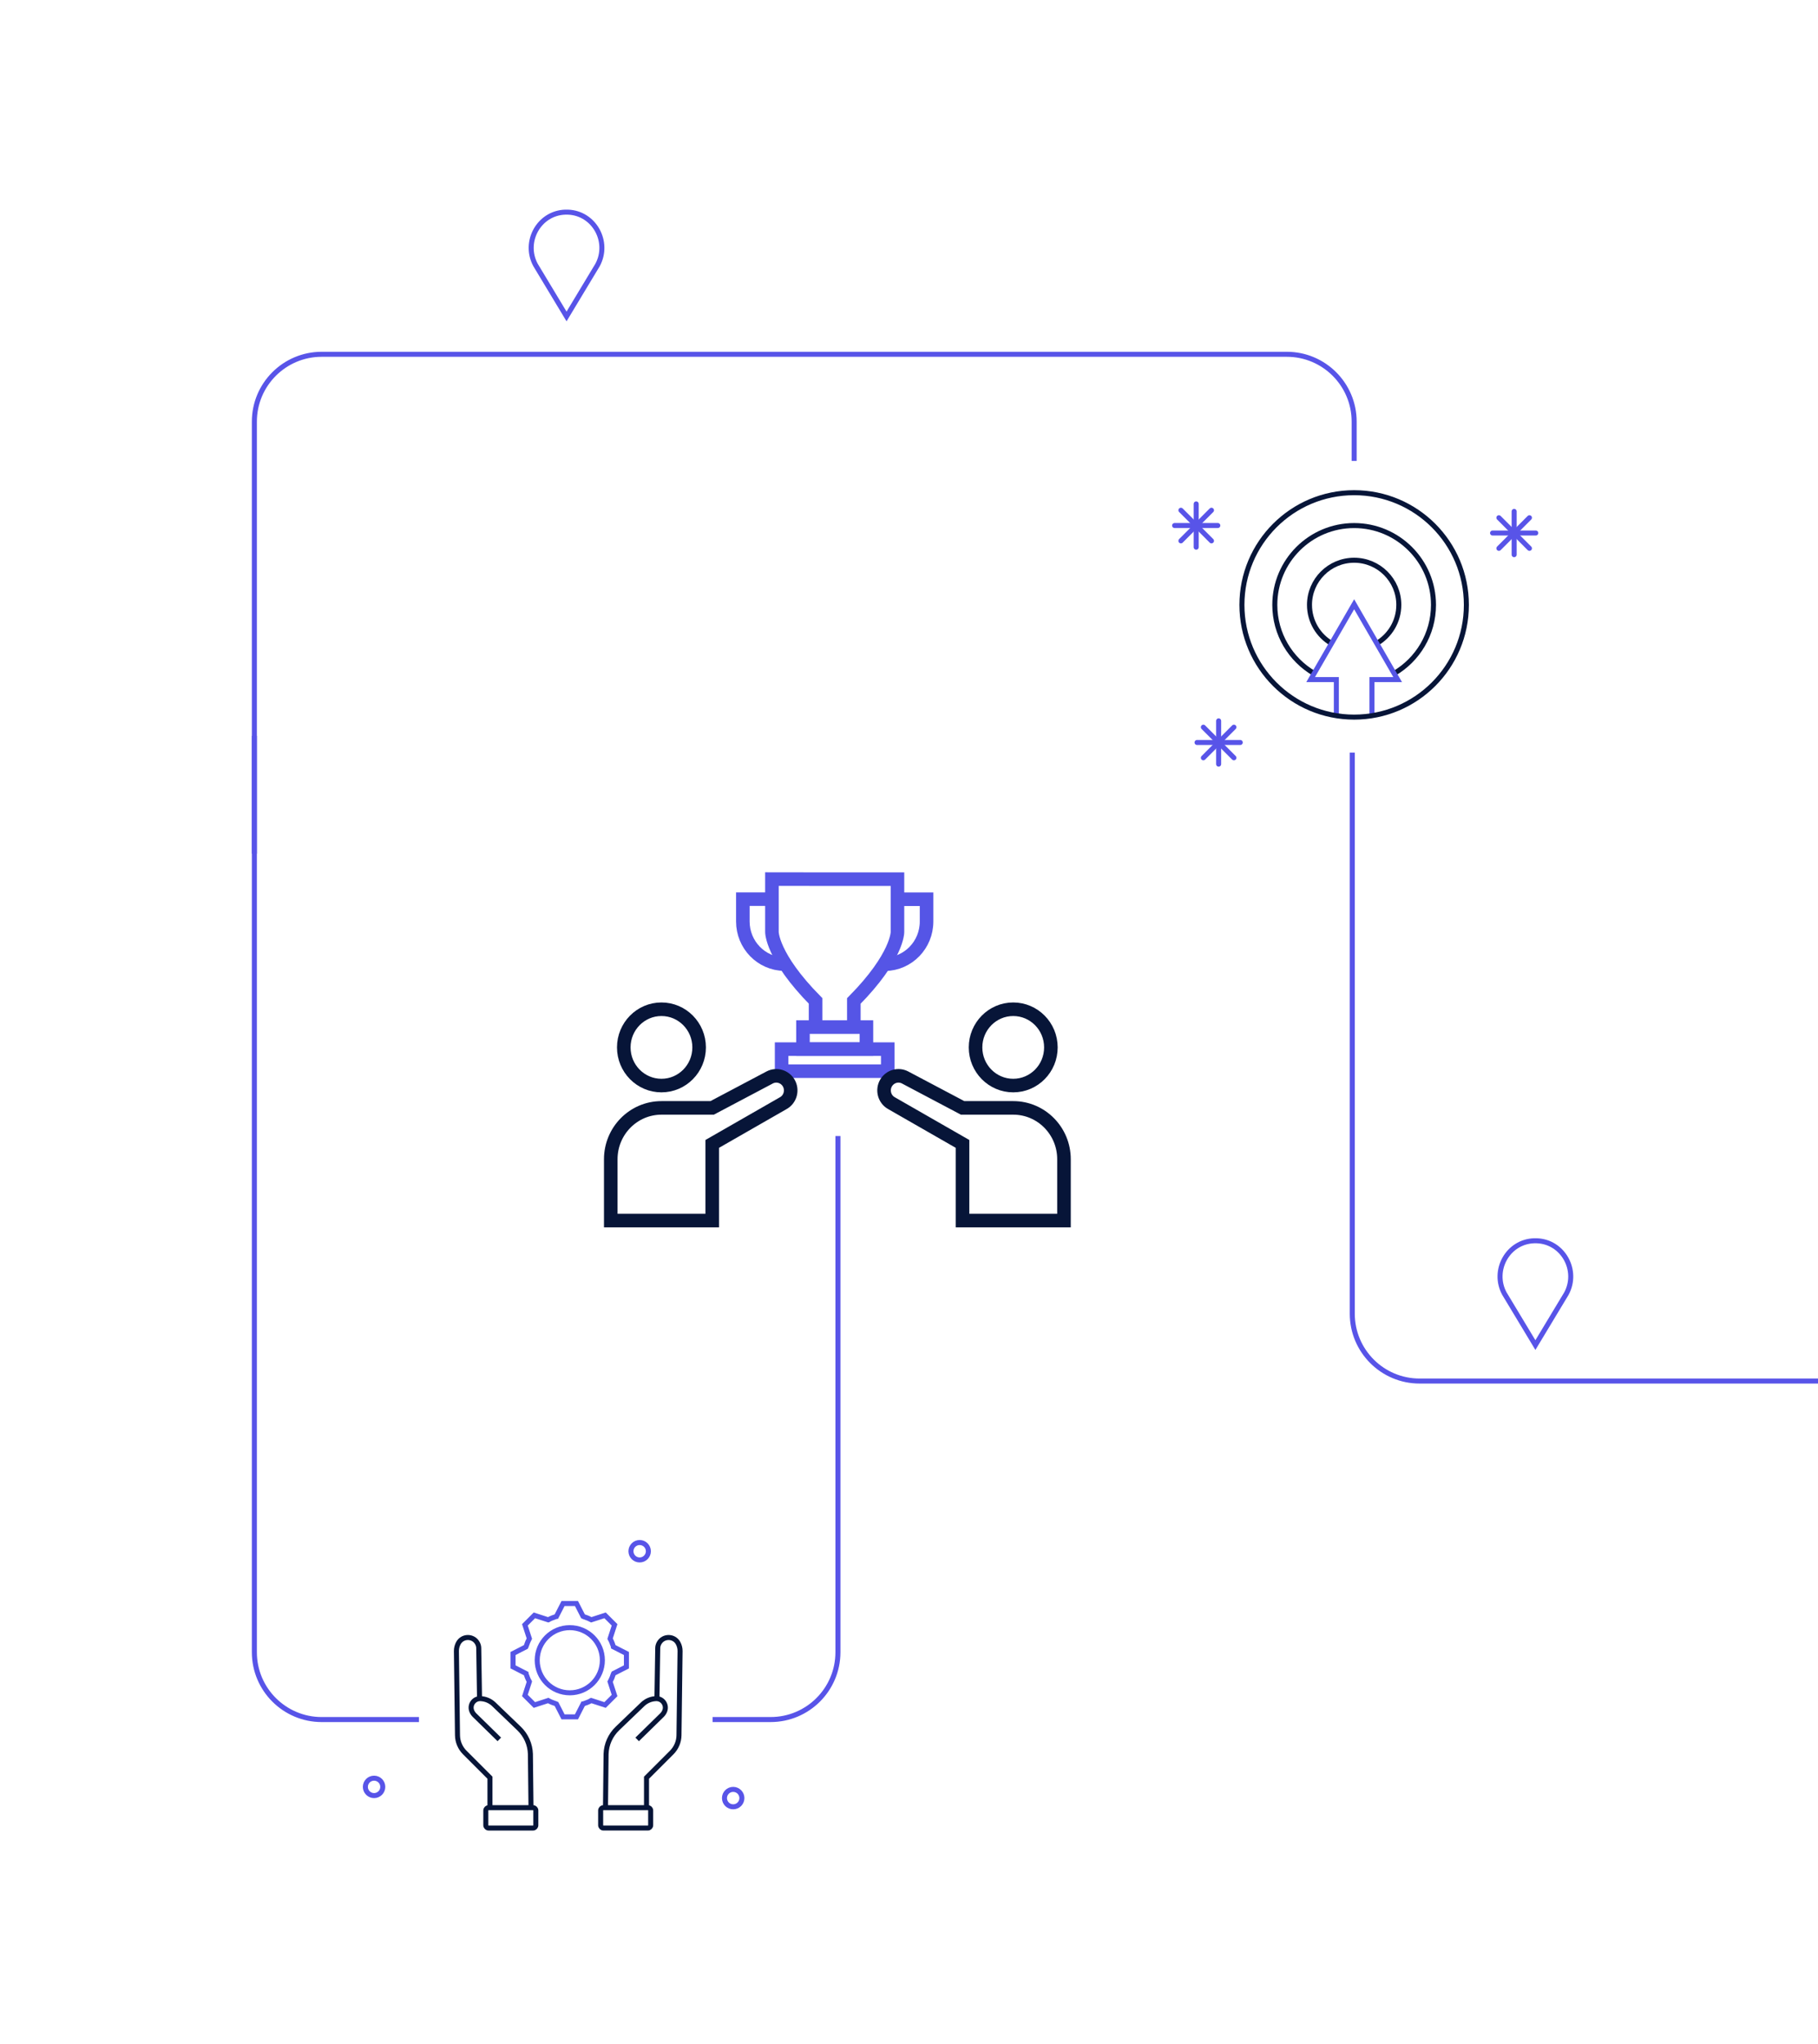 <svg xmlns="http://www.w3.org/2000/svg" width="402" height="452" viewBox="0 0 402 452" fill="none"><g clip-path="url(#clip0_1327_27375)"><path d="M157.574 380.26C163.567 380.26 167.099 380.26 170.396 380.26C178.619 380.26 185.284 373.594 185.284 365.371V251.223" stroke="#5854E8" stroke-width="1.11"></path><path d="M299.432 101.922V93.237C299.432 85.014 292.766 78.348 284.543 78.348H71.136C62.913 78.348 56.247 85.014 56.247 93.237V188.774" stroke="#5854E8" stroke-width="1.11"></path><path d="M299.019 166.441V290.515C299.019 298.738 305.685 305.404 313.907 305.404H453.698" stroke="#5854E8" stroke-width="1.11"></path><path d="M56.247 162.719L56.247 365.373C56.247 373.596 62.913 380.262 71.136 380.262H92.642" stroke="#5854E8" stroke-width="1.11"></path><g clip-path="url(#clip1_1327_27375)"><path d="M170.691 198.84H164.26V203.774C164.26 208.917 168.322 213.127 173.4 213.204C173.475 213.204 173.569 213.204 173.663 213.204" stroke="#5555E6" stroke-width="3" stroke-miterlimit="10"></path><path d="M188.802 227.13V221.358C198.506 211.528 198.449 206.118 198.449 206.118V194.421H184.57L170.691 194.402V206.099C170.691 206.099 170.616 211.49 180.339 221.339V227.111" stroke="#5555E6" stroke-width="3" stroke-miterlimit="10"></path><path d="M198.45 198.859H204.882V203.793C204.882 208.937 200.819 213.147 195.742 213.223C195.667 213.223 195.573 213.223 195.479 213.223" stroke="#5555E6" stroke-width="3" stroke-miterlimit="10"></path><path d="M191.585 227.129H177.556V232.006H191.585V227.129Z" stroke="#5555E6" stroke-width="3" stroke-miterlimit="10"></path><path d="M196.305 232.004H172.835V236.881H196.305V232.004Z" stroke="#5555E6" stroke-width="3" stroke-miterlimit="10"></path><path d="M146.262 240.062C150.863 240.062 154.593 236.284 154.593 231.623C154.593 226.962 150.863 223.184 146.262 223.184C141.661 223.184 137.931 226.962 137.931 231.623C137.931 236.284 141.661 240.062 146.262 240.062Z" stroke="#071538" stroke-width="3" stroke-miterlimit="10"></path><path d="M157.49 252.962V269.916H135.054V256.353C135.054 250.085 140.075 244.999 146.262 244.999H157.471L170.184 238.274C171.669 237.493 173.494 238.007 174.378 239.455C175.337 241.055 174.754 243.132 173.136 243.989L157.49 252.962Z" stroke="#071538" stroke-width="3" stroke-miterlimit="10"></path><path d="M224.045 240.062C228.646 240.062 232.376 236.284 232.376 231.623C232.376 226.962 228.646 223.184 224.045 223.184C219.444 223.184 215.714 226.962 215.714 231.623C215.714 236.284 219.444 240.062 224.045 240.062Z" stroke="#071538" stroke-width="3" stroke-miterlimit="10"></path><path d="M212.836 252.962V269.916H235.272V256.353C235.272 250.085 230.251 244.999 224.064 244.999H212.855L200.142 238.274C198.656 237.493 196.832 238.007 195.948 239.455C194.989 241.055 195.572 243.132 197.19 243.989L212.836 252.962Z" stroke="#071538" stroke-width="3" stroke-miterlimit="10"></path></g><path d="M143.264 399.746H133.429C133.091 399.746 132.817 400.02 132.817 400.358V403.634C132.817 403.972 133.091 404.246 133.429 404.246H143.264C143.602 404.246 143.877 403.972 143.877 403.634V400.358C143.877 400.02 143.602 399.746 143.264 399.746Z" stroke="#071538" stroke-width="1.11" stroke-miterlimit="10"></path><path d="M145.266 375.519L145.439 364.477C145.439 364.088 145.547 363.716 145.729 363.377C146.639 361.697 149.046 361.697 149.948 363.377C150.237 363.914 150.386 364.518 150.378 365.13L150.138 383.733C150.121 385.164 149.542 386.537 148.525 387.554L142.958 393.121V399.887" stroke="#071538" stroke-width="1.11" stroke-miterlimit="10"></path><path d="M140.891 384.65L146.375 379.282C146.656 379.001 146.879 378.662 147.012 378.289C147.475 376.966 146.466 375.584 145.06 375.634C143.96 375.675 142.909 376.114 142.115 376.875L136.523 382.243C134.985 383.724 134.083 385.742 134.017 387.876L133.885 399.878" stroke="#071538" stroke-width="1.11" stroke-miterlimit="10"></path><path d="M108.035 404.25H117.87C118.208 404.25 118.482 403.976 118.482 403.638V400.362C118.482 400.024 118.208 399.75 117.87 399.75H108.035C107.697 399.75 107.423 400.024 107.423 400.362V403.638C107.423 403.976 107.697 404.25 108.035 404.25Z" stroke="#071538" stroke-width="1.11" stroke-miterlimit="10"></path><path d="M106.034 375.519L105.86 364.477C105.86 364.088 105.753 363.716 105.571 363.377C104.661 361.697 102.254 361.697 101.352 363.377C101.063 363.914 100.914 364.518 100.922 365.13L101.162 383.733C101.179 385.164 101.758 386.537 102.775 387.554L108.342 393.121V399.887" stroke="#071538" stroke-width="1.11" stroke-miterlimit="10"></path><path d="M110.41 384.65L104.926 379.282C104.644 379.001 104.421 378.662 104.289 378.289C103.825 376.966 104.835 375.584 106.241 375.634C107.341 375.675 108.391 376.114 109.185 376.875L114.777 382.243C116.316 383.724 117.217 385.742 117.283 387.876L117.416 399.878" stroke="#071538" stroke-width="1.11" stroke-miterlimit="10"></path><path d="M125.994 374.347C129.973 374.347 133.198 371.121 133.198 367.142C133.198 363.163 129.973 359.938 125.994 359.938C122.015 359.938 118.789 363.163 118.789 367.142C118.789 371.121 122.015 374.347 125.994 374.347Z" stroke="#5555E6" stroke-width="1.11" stroke-miterlimit="10"></path><path d="M135.655 364.189C135.655 364.189 135.655 364.172 135.646 364.156C135.638 364.114 135.621 364.081 135.605 364.04C135.588 363.974 135.564 363.916 135.539 363.85C135.522 363.808 135.514 363.767 135.497 363.726C135.481 363.684 135.464 363.643 135.448 363.602C135.431 363.568 135.423 363.527 135.406 363.494C135.406 363.486 135.406 363.477 135.398 363.461C135.398 363.444 135.39 363.428 135.382 363.411C135.382 363.395 135.365 363.378 135.365 363.362C135.349 363.329 135.34 363.295 135.324 363.262C135.307 363.229 135.299 363.196 135.282 363.163C135.282 363.147 135.266 363.13 135.266 363.114C135.266 363.097 135.249 363.08 135.249 363.064C135.249 363.056 135.241 363.047 135.233 363.031C135.216 362.998 135.2 362.965 135.183 362.932C135.167 362.89 135.142 362.849 135.125 362.807C135.109 362.766 135.092 362.733 135.067 362.692C135.034 362.634 135.009 362.568 134.976 362.51C134.96 362.477 134.943 362.435 134.918 362.402C134.918 362.394 134.91 362.386 134.902 362.377L135.894 359.317L134.844 358.266L133.793 357.216L130.733 358.208C130.733 358.208 130.716 358.2 130.708 358.192C130.675 358.175 130.634 358.159 130.601 358.134C130.543 358.101 130.477 358.068 130.419 358.043C130.377 358.026 130.344 358.01 130.303 357.985C130.261 357.969 130.22 357.944 130.179 357.927C130.146 357.911 130.113 357.894 130.08 357.878C130.071 357.878 130.063 357.869 130.046 357.861C130.03 357.861 130.013 357.844 130.005 357.844C129.989 357.844 129.972 357.828 129.955 357.828C129.922 357.811 129.889 357.803 129.856 357.787C129.823 357.77 129.79 357.762 129.757 357.745C129.74 357.745 129.724 357.729 129.707 357.729C129.691 357.729 129.674 357.72 129.658 357.712C129.649 357.712 129.641 357.704 129.625 357.704C129.591 357.687 129.558 357.679 129.517 357.663C129.476 357.646 129.434 357.629 129.393 357.613C129.352 357.596 129.31 357.58 129.269 357.572C129.203 357.547 129.145 357.53 129.079 357.505C129.037 357.489 129.004 357.481 128.963 357.464C128.955 357.464 128.946 357.464 128.93 357.456L127.466 354.594H124.504L123.04 357.456C123.04 357.456 123.024 357.456 123.007 357.464C122.966 357.472 122.933 357.489 122.891 357.505C122.825 357.522 122.767 357.547 122.701 357.572C122.66 357.588 122.619 357.596 122.577 357.613C122.536 357.629 122.494 357.646 122.453 357.663C122.42 357.679 122.379 357.687 122.346 357.704C122.337 357.704 122.329 357.712 122.312 357.712C122.296 357.712 122.279 357.72 122.263 357.729C122.246 357.729 122.23 357.745 122.213 357.745C122.18 357.762 122.147 357.77 122.114 357.787C122.081 357.803 122.048 357.811 122.015 357.828C121.998 357.828 121.982 357.844 121.965 357.844C121.949 357.844 121.932 357.861 121.915 357.861C121.907 357.861 121.899 357.869 121.882 357.878C121.849 357.894 121.816 357.911 121.783 357.927C121.742 357.944 121.7 357.969 121.659 357.985C121.618 358.002 121.585 358.018 121.543 358.043C121.485 358.076 121.419 358.101 121.361 358.134C121.328 358.151 121.287 358.167 121.254 358.192C121.245 358.192 121.237 358.2 121.229 358.208L118.168 357.216L117.118 358.266L116.067 359.317L117.06 362.377C117.06 362.377 117.052 362.394 117.043 362.402C117.027 362.435 117.01 362.477 116.986 362.51C116.952 362.568 116.928 362.625 116.895 362.692C116.878 362.733 116.861 362.766 116.837 362.807C116.82 362.849 116.795 362.89 116.779 362.932C116.762 362.965 116.746 362.998 116.729 363.031C116.729 363.039 116.721 363.047 116.713 363.064C116.713 363.08 116.696 363.097 116.696 363.114C116.696 363.13 116.68 363.147 116.68 363.163C116.663 363.196 116.655 363.229 116.638 363.262C116.622 363.295 116.613 363.329 116.597 363.362C116.597 363.378 116.58 363.395 116.58 363.411C116.58 363.428 116.572 363.444 116.564 363.461C116.564 363.469 116.555 363.477 116.555 363.494C116.539 363.527 116.531 363.56 116.514 363.602C116.498 363.643 116.481 363.684 116.464 363.726C116.448 363.767 116.431 363.808 116.423 363.85C116.398 363.916 116.382 363.974 116.357 364.04C116.34 364.081 116.332 364.114 116.316 364.156C116.316 364.164 116.316 364.172 116.307 364.189L113.445 365.653V368.614L116.307 370.078C116.307 370.078 116.307 370.095 116.316 370.111C116.324 370.153 116.34 370.186 116.357 370.227C116.373 370.293 116.398 370.351 116.423 370.417C116.44 370.459 116.448 370.5 116.464 370.541C116.481 370.583 116.498 370.624 116.514 370.665C116.531 370.699 116.539 370.74 116.555 370.773C116.555 370.781 116.564 370.79 116.564 370.806C116.564 370.823 116.572 370.839 116.58 370.856C116.58 370.872 116.597 370.889 116.597 370.905C116.613 370.938 116.622 370.972 116.638 371.005C116.655 371.038 116.663 371.071 116.68 371.104C116.68 371.12 116.696 371.137 116.696 371.154C116.696 371.17 116.713 371.187 116.713 371.195C116.713 371.203 116.721 371.211 116.729 371.228C116.746 371.261 116.762 371.294 116.779 371.327C116.795 371.369 116.82 371.41 116.837 371.451C116.853 371.493 116.87 371.526 116.895 371.567C116.928 371.625 116.952 371.691 116.986 371.749C117.002 371.782 117.019 371.824 117.043 371.857C117.043 371.865 117.052 371.873 117.06 371.881L116.067 374.942L117.118 375.992L118.168 377.043L121.229 376.05C121.229 376.05 121.245 376.059 121.254 376.067C121.287 376.083 121.328 376.1 121.361 376.125C121.419 376.158 121.477 376.183 121.543 376.216C121.585 376.232 121.618 376.249 121.659 376.274C121.7 376.29 121.742 376.315 121.783 376.332C121.816 376.348 121.849 376.365 121.882 376.381C121.891 376.381 121.899 376.389 121.915 376.398C121.932 376.398 121.949 376.414 121.965 376.414C121.982 376.414 121.998 376.431 122.015 376.431C122.048 376.447 122.081 376.456 122.114 376.472C122.147 376.489 122.18 376.497 122.213 376.514C122.23 376.514 122.246 376.53 122.263 376.53C122.279 376.53 122.296 376.538 122.312 376.547C122.321 376.547 122.329 376.555 122.346 376.555C122.379 376.571 122.412 376.58 122.453 376.596C122.494 376.613 122.536 376.629 122.577 376.646C122.619 376.662 122.66 376.679 122.701 376.687C122.767 376.712 122.825 376.729 122.891 376.753C122.933 376.77 122.966 376.778 123.007 376.795C123.016 376.795 123.024 376.795 123.04 376.803L124.504 379.665H127.466L128.93 376.803C128.93 376.803 128.946 376.803 128.963 376.795C129.004 376.786 129.037 376.77 129.079 376.753C129.145 376.737 129.203 376.712 129.269 376.687C129.31 376.671 129.352 376.662 129.393 376.646C129.434 376.629 129.476 376.613 129.517 376.596C129.55 376.58 129.591 376.571 129.625 376.555C129.633 376.555 129.641 376.547 129.658 376.547C129.674 376.547 129.691 376.538 129.707 376.53C129.724 376.53 129.74 376.514 129.757 376.514C129.79 376.497 129.823 376.489 129.856 376.472C129.889 376.456 129.922 376.447 129.955 376.431C129.972 376.431 129.989 376.414 130.005 376.414C130.022 376.414 130.038 376.398 130.046 376.398C130.055 376.398 130.063 376.389 130.08 376.381C130.113 376.365 130.146 376.348 130.179 376.332C130.22 376.315 130.261 376.29 130.303 376.274C130.344 376.257 130.377 376.241 130.419 376.216C130.477 376.183 130.543 376.158 130.601 376.125C130.634 376.108 130.675 376.092 130.708 376.067C130.716 376.067 130.725 376.059 130.733 376.05L133.793 377.043L134.844 375.992L135.894 374.942L134.902 371.881C134.902 371.881 134.91 371.865 134.918 371.857C134.935 371.824 134.951 371.782 134.976 371.749C135.009 371.691 135.042 371.625 135.067 371.567C135.084 371.526 135.1 371.493 135.125 371.451C135.142 371.41 135.167 371.369 135.183 371.327C135.2 371.294 135.216 371.261 135.233 371.228C135.233 371.22 135.241 371.211 135.249 371.195C135.249 371.178 135.266 371.162 135.266 371.154C135.266 371.137 135.282 371.12 135.282 371.104C135.299 371.071 135.307 371.038 135.324 371.005C135.34 370.972 135.349 370.938 135.365 370.905C135.365 370.889 135.382 370.872 135.382 370.856C135.382 370.839 135.39 370.823 135.398 370.806C135.398 370.798 135.398 370.79 135.406 370.773C135.423 370.74 135.431 370.699 135.448 370.665C135.464 370.624 135.481 370.583 135.497 370.541C135.514 370.5 135.53 370.459 135.539 370.417C135.564 370.351 135.58 370.293 135.605 370.227C135.621 370.186 135.63 370.153 135.646 370.111C135.646 370.103 135.646 370.095 135.655 370.078L138.517 368.614V365.653L135.655 364.189Z" stroke="#5555E6" stroke-width="1.11" stroke-miterlimit="10"></path><circle cx="82.716" cy="395.149" r="1.926" stroke="#5854E8" stroke-width="1.11"></circle><circle cx="141.444" cy="343.04" r="1.926" stroke="#5854E8" stroke-width="1.11"></circle><circle cx="162.123" cy="397.63" r="1.926" stroke="#5854E8" stroke-width="1.11"></circle><path d="M290.598 148.929C285.387 145.885 281.888 140.235 281.888 133.767C281.888 124.072 289.746 116.223 299.432 116.223C309.118 116.223 316.976 124.081 316.976 133.767C316.976 140.235 313.477 145.885 308.266 148.929" stroke="#071538" stroke-width="1.11" stroke-miterlimit="10"></path><path d="M294.436 142.287C291.516 140.574 289.556 137.398 289.556 133.767C289.556 128.316 293.973 123.891 299.432 123.891C304.891 123.891 309.308 128.308 309.308 133.767C309.308 137.423 307.315 140.616 304.362 142.328" stroke="#071538" stroke-width="1.11" stroke-miterlimit="10"></path><path d="M303.37 158.58V150.284H309.052L299.432 133.625L289.812 150.284H295.495V158.58" stroke="#5555E6" stroke-width="1.11" stroke-miterlimit="10"></path><path d="M299.432 158.583C313.137 158.583 324.247 147.473 324.247 133.768C324.247 120.063 313.137 108.953 299.432 108.953C285.727 108.953 274.617 120.063 274.617 133.768C274.617 147.473 285.727 158.583 299.432 158.583Z" stroke="#071538" stroke-width="1.11" stroke-miterlimit="10"></path><path d="M261.128 112.836L267.884 119.603" stroke="#5854E8" stroke-width="1.11" stroke-miterlimit="10" stroke-linecap="round"></path><path d="M267.884 112.836L261.128 119.603" stroke="#5854E8" stroke-width="1.11" stroke-miterlimit="10" stroke-linecap="round"></path><path d="M264.504 111.434V121.005" stroke="#5854E8" stroke-width="1.11" stroke-miterlimit="10" stroke-linecap="round"></path><path d="M269.284 116.215H259.729" stroke="#5854E8" stroke-width="1.11" stroke-miterlimit="10" stroke-linecap="round"></path><path d="M266.091 160.812L272.847 167.58" stroke="#5854E8" stroke-width="1.11" stroke-miterlimit="10" stroke-linecap="round"></path><path d="M272.847 160.812L266.091 167.58" stroke="#5854E8" stroke-width="1.11" stroke-miterlimit="10" stroke-linecap="round"></path><path d="M269.467 159.41V168.981" stroke="#5854E8" stroke-width="1.11" stroke-miterlimit="10" stroke-linecap="round"></path><path d="M274.247 164.191H264.691" stroke="#5854E8" stroke-width="1.11" stroke-miterlimit="10" stroke-linecap="round"></path><path d="M331.437 114.492L338.193 121.26" stroke="#5854E8" stroke-width="1.11" stroke-miterlimit="10" stroke-linecap="round"></path><path d="M338.193 114.492L331.437 121.26" stroke="#5854E8" stroke-width="1.11" stroke-miterlimit="10" stroke-linecap="round"></path><path d="M334.812 113.09V122.661" stroke="#5854E8" stroke-width="1.11" stroke-miterlimit="10" stroke-linecap="round"></path><path d="M339.592 117.871H330.037" stroke="#5854E8" stroke-width="1.11" stroke-miterlimit="10" stroke-linecap="round"></path><path d="M344.549 289.084L339.51 297.453L334.471 289.084L332.648 286.057C329.89 280.932 333.406 274.577 339.216 274.383C339.316 274.383 339.41 274.383 339.51 274.383C339.61 274.383 339.704 274.383 339.804 274.383C345.614 274.577 349.124 280.932 346.372 286.057L344.549 289.084Z" stroke="#5854E8" stroke-width="1.11" stroke-miterlimit="10"></path><path d="M130.315 61.615L125.276 69.985L120.236 61.615L118.414 58.588C115.656 53.464 119.172 47.108 124.982 46.914C125.082 46.914 125.176 46.914 125.276 46.914C125.376 46.914 125.47 46.914 125.57 46.914C131.379 47.108 134.89 53.464 132.138 58.588L130.315 61.615Z" stroke="#5854E8" stroke-width="1.11" stroke-miterlimit="10"></path></g><defs><clipPath id="clip0_1327_27375"><rect width="402" height="452" fill="white"></rect></clipPath><clipPath id="clip1_1327_27375"><rect width="103.98" height="79.325" fill="white" transform="translate(133.173 192.496)"></rect></clipPath></defs></svg>